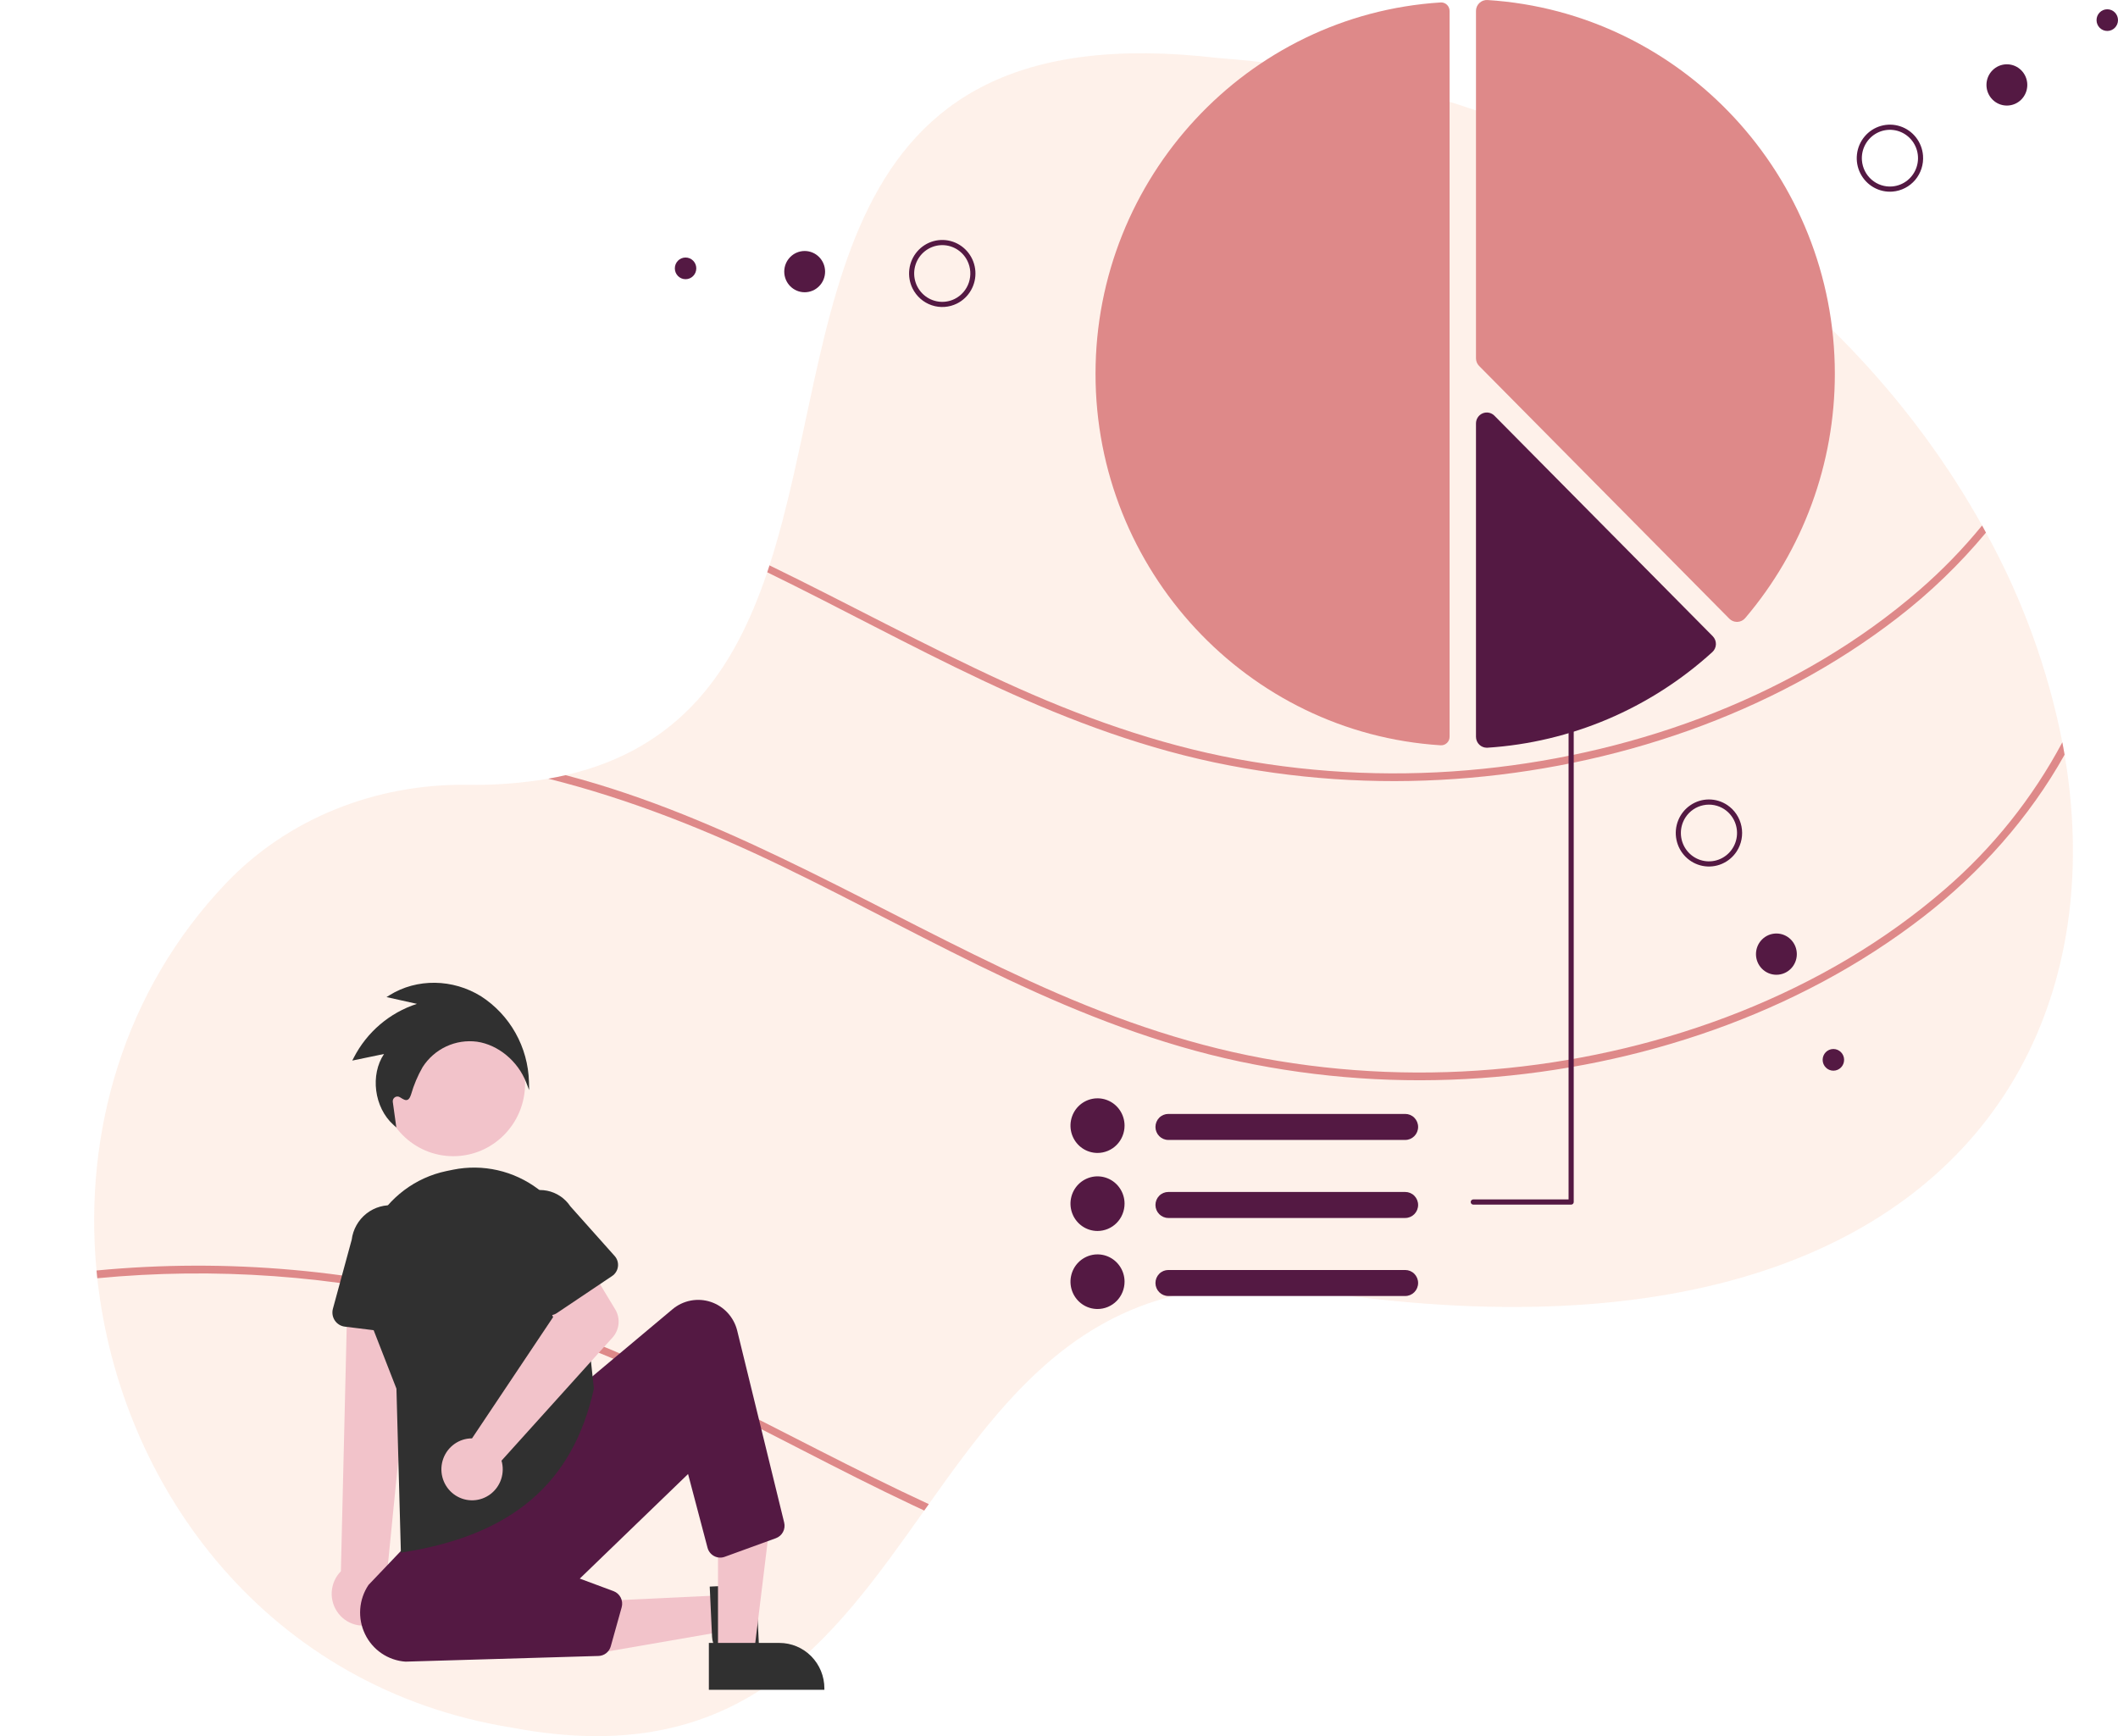 <svg width="244" height="200" viewBox="0 0 244 200" fill="none" xmlns="http://www.w3.org/2000/svg">
<g clip-path="url(#clip0_350_816)">
<path opacity="0.2" d="M233.219 122.165C232.951 122.685 232.672 123.196 232.383 123.704C221.33 143.154 195.619 155.233 152.257 148.84C127.637 145.037 117.152 158.985 106.999 173.272C106.825 173.518 106.651 173.765 106.475 174.011C95.843 188.993 85.316 204.016 58.996 199.022C31.093 194.566 13.873 171.682 11.208 147.25C11.175 146.953 11.146 146.653 11.12 146.356C9.622 130.516 14.249 114.114 26.052 101.732C33.181 94.254 43.311 90.283 53.766 90.407C56.914 90.467 60.061 90.231 63.166 89.703C63.852 89.582 64.516 89.448 65.163 89.296C78.484 86.222 84.622 77.08 88.387 65.925C88.475 65.661 88.563 65.396 88.649 65.129C97.293 38.526 93.296 1.186 140.29 6.679C182.342 9.81 213.204 33.362 228.342 60.536C228.492 60.809 228.642 61.083 228.789 61.356C232.95 68.896 235.919 77.046 237.589 85.511C237.683 85.987 237.769 86.462 237.848 86.938C239.989 99.557 238.586 111.824 233.219 122.165Z" fill="#FBBC99"/>
<path d="M228.789 61.356C225.772 64.978 222.373 68.256 218.651 71.133C204.154 82.362 185.792 88.453 167.678 89.73C158.368 90.391 149.013 89.749 139.878 87.823C130.584 85.856 121.719 82.392 113.134 78.346C104.784 74.41 96.681 69.971 88.387 65.925C88.475 65.661 88.563 65.396 88.649 65.129C97.693 69.526 106.552 74.371 115.701 78.56C124.322 82.508 133.245 85.728 142.578 87.451C151.889 89.159 161.392 89.535 170.807 88.569C188.872 86.733 207.248 80.001 221.136 67.957C223.744 65.696 226.155 63.213 228.342 60.536C228.492 60.809 228.642 61.083 228.789 61.356Z" fill="#DE8989"/>
<path d="M166.024 0.28C166.003 0.28 165.982 0.28 165.961 0.282C143.67 1.692 126.208 20.486 126.208 43.068C126.208 65.65 143.67 84.445 165.961 85.855C166.094 85.864 166.228 85.845 166.354 85.8C166.479 85.754 166.594 85.683 166.691 85.59C166.788 85.499 166.865 85.389 166.918 85.266C166.97 85.144 166.997 85.011 166.996 84.878V1.259C166.996 0.999 166.893 0.75 166.711 0.566C166.529 0.383 166.282 0.279 166.024 0.28Z" fill="#DE8989"/>
<path d="M200.107 71.641C199.776 71.641 199.459 71.508 199.225 71.273L170.403 42.16C170.287 42.043 170.195 41.905 170.132 41.752C170.07 41.6 170.038 41.436 170.038 41.271V1.259C170.037 1.087 170.072 0.917 170.14 0.76C170.207 0.602 170.306 0.46 170.431 0.343C170.555 0.225 170.703 0.133 170.864 0.075C171.025 0.016 171.196 -0.008 171.367 0.003C193.804 1.423 211.379 20.339 211.379 43.068C211.38 53.393 207.716 63.375 201.051 71.203C200.939 71.335 200.802 71.441 200.647 71.516C200.493 71.591 200.324 71.634 200.153 71.64C200.138 71.641 200.122 71.641 200.107 71.641Z" fill="#DE8989"/>
<path d="M171.288 86.136C170.97 86.136 170.663 86.014 170.431 85.794C170.307 85.677 170.207 85.535 170.14 85.377C170.072 85.22 170.037 85.049 170.038 84.877V48.776C170.038 48.528 170.111 48.285 170.248 48.078C170.385 47.871 170.579 47.71 170.806 47.615C171.034 47.52 171.284 47.495 171.525 47.543C171.767 47.592 171.988 47.712 172.162 47.887L197.314 73.292C197.433 73.413 197.527 73.557 197.59 73.716C197.652 73.874 197.682 74.044 197.678 74.215C197.674 74.385 197.635 74.553 197.564 74.709C197.494 74.864 197.392 75.003 197.267 75.117C190.106 81.629 180.98 85.51 171.365 86.134C171.339 86.136 171.313 86.136 171.288 86.136Z" fill="#541943"/>
<path d="M237.848 86.938C233.813 94.165 228.116 100.541 221.592 105.594C207.095 116.824 188.734 122.914 170.619 124.191C161.31 124.852 151.954 124.21 142.819 122.284C133.525 120.317 124.66 116.853 116.075 112.807C107.334 108.687 98.86 104.014 90.157 99.816C81.463 95.621 72.528 92.044 63.166 89.703C63.852 89.581 64.516 89.448 65.163 89.296C65.775 89.457 66.385 89.623 66.993 89.795C85.299 94.965 101.454 105.151 118.643 113.021C127.263 116.969 136.187 120.189 145.519 121.913C154.83 123.62 164.333 123.996 173.748 123.03C191.813 121.194 210.189 114.462 224.078 102.418C229.575 97.672 234.156 91.94 237.589 85.511C237.683 85.987 237.769 86.462 237.848 86.938Z" fill="#DE8989"/>
<path d="M56.111 150.399C74.146 155.491 90.093 165.455 106.999 173.272C106.825 173.518 106.651 173.765 106.475 174.011C106.046 173.812 105.619 173.613 105.193 173.411C96.452 169.291 87.978 164.618 79.275 160.42C70.396 156.136 61.266 152.497 51.687 150.159C38.446 146.937 24.767 145.955 11.208 147.25C11.175 146.953 11.146 146.653 11.12 146.356C26.235 144.915 41.484 146.285 56.111 150.399Z" fill="#DE8989"/>
<path d="M52.22 133.191C56.787 133.191 60.489 129.452 60.489 124.839C60.489 120.227 56.787 116.488 52.22 116.488C47.654 116.488 43.952 120.227 43.952 124.839C43.952 129.452 47.654 133.191 52.22 133.191Z" fill="#F2C3CA"/>
<path d="M83.158 183.77L83.351 187.934L67.541 190.668L67.256 184.523L83.158 183.77Z" fill="#F2C3CA"/>
<path d="M87.105 182.519L87.544 191.986L87.376 191.994C86.077 192.08 84.783 191.764 83.667 191.088C82.657 190.438 82.076 189.538 82.031 188.554L81.763 182.772L87.105 182.519Z" fill="#303030"/>
<path d="M82.716 190.622L86.843 190.622L88.806 174.542L82.715 174.543L82.716 190.622Z" fill="#F2C3CA"/>
<path d="M81.663 189.261L89.791 189.261C90.471 189.261 91.145 189.396 91.773 189.659C92.402 189.922 92.973 190.307 93.454 190.793C93.935 191.279 94.316 191.856 94.577 192.491C94.837 193.125 94.971 193.806 94.971 194.493V194.663L81.663 194.663L81.663 189.261Z" fill="#303030"/>
<path d="M43.751 186.727C44.203 186.451 44.59 186.077 44.884 185.633C45.178 185.189 45.372 184.685 45.452 184.158C45.532 183.63 45.497 183.091 45.349 182.578C45.2 182.065 44.942 181.592 44.593 181.191L47.887 148.087L40.042 148.641L39.271 181.007C38.643 181.644 38.268 182.492 38.217 183.389C38.166 184.287 38.443 185.172 38.996 185.877C39.548 186.582 40.337 187.058 41.214 187.215C42.09 187.372 42.993 187.198 43.751 186.727Z" fill="#F2C3CA"/>
<path d="M47.849 153.825L39.719 152.825C39.488 152.796 39.266 152.718 39.067 152.594C38.868 152.471 38.698 152.306 38.569 152.111C38.439 151.915 38.352 151.694 38.315 151.462C38.278 151.229 38.29 150.991 38.352 150.765L40.517 142.812C40.668 141.618 41.281 140.532 42.223 139.794C43.165 139.056 44.359 138.725 45.542 138.874C46.725 139.024 47.801 139.641 48.535 140.59C49.268 141.54 49.599 142.744 49.454 143.939L49.666 152.157C49.672 152.393 49.628 152.626 49.536 152.843C49.445 153.059 49.308 153.253 49.136 153.412C48.963 153.57 48.759 153.689 48.537 153.76C48.315 153.832 48.08 153.854 47.849 153.825Z" fill="#303030"/>
<path d="M46.712 191.416C45.727 191.348 44.777 191.019 43.958 190.461C43.139 189.903 42.481 189.137 42.05 188.24C41.618 187.343 41.428 186.347 41.5 185.352C41.572 184.357 41.903 183.399 42.458 182.575L47.769 177.006L67.126 159.495L77.475 150.821C78.078 150.314 78.799 149.972 79.57 149.824C80.341 149.676 81.137 149.729 81.882 149.976C82.627 150.224 83.298 150.659 83.832 151.24C84.365 151.822 84.744 152.53 84.932 153.299L90.339 175.391C90.43 175.759 90.382 176.147 90.205 176.481C90.028 176.815 89.734 177.071 89.381 177.198L83.487 179.341C83.29 179.413 83.08 179.443 82.87 179.428C82.661 179.414 82.457 179.356 82.271 179.257C82.085 179.159 81.922 179.023 81.791 178.858C81.66 178.692 81.564 178.501 81.51 178.296L79.268 169.804L66.793 181.85L70.685 183.297C71.042 183.431 71.336 183.696 71.509 184.039C71.682 184.382 71.722 184.778 71.62 185.148L70.362 189.65C70.275 189.963 70.091 190.241 69.837 190.442C69.582 190.642 69.271 190.755 68.948 190.763L46.712 191.416Z" fill="#541943"/>
<path d="M46.183 178.86L45.671 159.97L42.441 151.685C41.782 149.994 41.496 148.179 41.604 146.365C41.712 144.552 42.211 142.784 43.066 141.185C43.922 139.587 45.112 138.197 46.555 137.112C47.998 136.027 49.658 135.274 51.42 134.905C51.686 134.85 51.951 134.795 52.215 134.742C53.905 134.403 55.646 134.426 57.326 134.807C59.007 135.189 60.59 135.922 61.973 136.959C63.356 137.996 64.509 139.314 65.358 140.828C66.207 142.342 66.732 144.018 66.901 145.75L68.418 159.971L68.412 159.998C65.992 170.872 58.989 176.856 46.372 178.831L46.183 178.86Z" fill="#303030"/>
<path d="M53.822 165.739C54.006 165.71 54.192 165.696 54.378 165.697L63.723 151.723L61.953 148.037L67.112 144.612L70.873 150.83C71.177 151.332 71.311 151.92 71.256 152.506C71.2 153.092 70.958 153.644 70.566 154.08L57.776 168.264C57.977 168.959 57.963 169.701 57.737 170.388C57.511 171.076 57.082 171.678 56.509 172.114C55.936 172.55 55.245 172.8 54.528 172.829C53.81 172.859 53.102 172.667 52.495 172.28C51.888 171.892 51.413 171.328 51.132 170.661C50.851 169.994 50.777 169.256 50.921 168.546C51.066 167.836 51.42 167.187 51.938 166.686C52.456 166.184 53.113 165.854 53.822 165.739Z" fill="#F2C3CA"/>
<path d="M62.906 151.463C62.696 151.404 62.501 151.3 62.335 151.158C62.169 151.016 62.035 150.839 61.942 150.64L58.71 143.689C58.094 142.752 57.871 141.606 58.09 140.503C58.308 139.4 58.951 138.43 59.877 137.804C60.803 137.179 61.936 136.95 63.029 137.168C64.121 137.385 65.084 138.032 65.706 138.965L70.812 144.689C70.958 144.852 71.067 145.045 71.132 145.255C71.197 145.465 71.217 145.686 71.189 145.905C71.162 146.123 71.089 146.332 70.974 146.519C70.859 146.706 70.706 146.866 70.525 146.988L64.152 151.264C63.97 151.386 63.765 151.466 63.55 151.501C63.335 151.535 63.115 151.522 62.906 151.463Z" fill="#303030"/>
<path d="M161.887 131.318H134.596C134.202 131.318 133.825 131.16 133.547 130.879C133.269 130.598 133.112 130.217 133.112 129.82C133.112 129.422 133.269 129.041 133.547 128.76C133.825 128.479 134.202 128.322 134.596 128.322H161.887C162.281 128.322 162.658 128.479 162.936 128.76C163.214 129.041 163.371 129.422 163.371 129.82C163.371 130.217 163.214 130.598 162.936 130.879C162.658 131.16 162.281 131.318 161.887 131.318Z" fill="#541943"/>
<path d="M126.438 132.816C125.822 132.816 125.219 132.632 124.707 132.286C124.195 131.94 123.796 131.449 123.56 130.874C123.324 130.299 123.262 129.666 123.383 129.056C123.503 128.446 123.799 127.885 124.235 127.445C124.671 127.005 125.226 126.706 125.83 126.584C126.434 126.463 127.06 126.525 127.63 126.763C128.199 127.001 128.685 127.405 129.027 127.922C129.37 128.439 129.552 129.048 129.552 129.67C129.551 130.504 129.223 131.304 128.639 131.894C128.055 132.483 127.263 132.815 126.438 132.816Z" fill="#541943"/>
<path d="M161.887 140.307H134.596C134.202 140.307 133.825 140.149 133.547 139.868C133.269 139.587 133.112 139.206 133.112 138.809C133.112 138.411 133.269 138.03 133.547 137.749C133.825 137.468 134.202 137.311 134.596 137.311H161.887C162.281 137.311 162.658 137.468 162.936 137.749C163.214 138.03 163.371 138.411 163.371 138.809C163.371 139.206 163.214 139.587 162.936 139.868C162.658 140.149 162.281 140.307 161.887 140.307Z" fill="#541943"/>
<path d="M126.438 141.805C125.822 141.805 125.219 141.621 124.707 141.275C124.195 140.929 123.796 140.438 123.56 139.863C123.324 139.288 123.262 138.655 123.383 138.045C123.503 137.435 123.799 136.874 124.235 136.434C124.671 135.994 125.226 135.695 125.83 135.573C126.434 135.452 127.06 135.514 127.63 135.752C128.199 135.99 128.685 136.394 129.027 136.911C129.37 137.428 129.552 138.037 129.552 138.659C129.551 139.493 129.223 140.293 128.639 140.883C128.055 141.472 127.263 141.804 126.438 141.805Z" fill="#541943"/>
<path d="M161.887 149.296H134.596C134.202 149.296 133.825 149.138 133.547 148.857C133.269 148.576 133.112 148.195 133.112 147.798C133.112 147.401 133.269 147.02 133.547 146.739C133.825 146.458 134.202 146.3 134.596 146.3H161.887C162.281 146.3 162.658 146.458 162.936 146.739C163.214 147.02 163.371 147.401 163.371 147.798C163.371 148.195 163.214 148.576 162.936 148.857C162.658 149.138 162.281 149.296 161.887 149.296Z" fill="#541943"/>
<path d="M126.438 150.794C125.822 150.794 125.219 150.61 124.707 150.264C124.195 149.918 123.796 149.427 123.56 148.852C123.324 148.277 123.262 147.645 123.383 147.034C123.503 146.424 123.799 145.863 124.235 145.423C124.671 144.983 125.226 144.684 125.83 144.562C126.434 144.441 127.06 144.503 127.63 144.741C128.199 144.98 128.685 145.383 129.027 145.9C129.37 146.418 129.552 147.026 129.552 147.648C129.551 148.482 129.223 149.282 128.639 149.872C128.055 150.462 127.263 150.793 126.438 150.794Z" fill="#541943"/>
<path d="M169.729 138.768H181.001C181.08 138.768 181.155 138.737 181.211 138.681C181.267 138.625 181.298 138.548 181.298 138.469V68.078C181.298 67.998 181.267 67.922 181.211 67.866C181.155 67.809 181.08 67.778 181.001 67.778C180.923 67.778 180.847 67.809 180.792 67.866C180.736 67.922 180.705 67.998 180.705 68.078V138.169H169.729C169.69 138.169 169.651 138.177 169.615 138.192C169.579 138.207 169.546 138.229 169.518 138.257C169.491 138.284 169.469 138.318 169.454 138.354C169.439 138.39 169.431 138.429 169.431 138.469C169.431 138.508 169.439 138.547 169.454 138.584C169.469 138.62 169.491 138.653 169.518 138.681C169.546 138.709 169.579 138.731 169.615 138.746C169.651 138.761 169.69 138.769 169.729 138.768Z" fill="#541943"/>
<path d="M218.033 22.07C217.279 22.132 216.524 21.966 215.863 21.594C215.203 21.222 214.667 20.66 214.322 19.981C213.977 19.301 213.84 18.533 213.928 17.774C214.015 17.015 214.323 16.3 214.814 15.718C215.304 15.136 215.953 14.714 216.681 14.506C217.408 14.297 218.181 14.311 218.9 14.546C219.62 14.78 220.255 15.225 220.724 15.824C221.193 16.423 221.476 17.149 221.537 17.911C221.618 18.932 221.295 19.944 220.638 20.724C219.98 21.504 219.043 21.988 218.033 22.07ZM217.985 21.478C218.623 21.426 219.231 21.185 219.733 20.784C220.235 20.382 220.608 19.84 220.804 19.225C221.001 18.61 221.013 17.95 220.838 17.328C220.663 16.706 220.31 16.151 219.822 15.732C219.335 15.313 218.735 15.05 218.1 14.975C217.464 14.9 216.821 15.018 216.251 15.312C215.682 15.606 215.212 16.065 214.9 16.629C214.588 17.194 214.449 17.839 214.501 18.483C214.535 18.911 214.652 19.328 214.846 19.71C215.039 20.092 215.305 20.432 215.629 20.71C215.953 20.988 216.327 21.199 216.731 21.331C217.136 21.463 217.562 21.513 217.985 21.478Z" fill="#541943"/>
<path d="M231.198 12.161C232.498 12.161 233.551 11.097 233.551 9.784C233.551 8.472 232.498 7.407 231.198 7.407C229.899 7.407 228.846 8.472 228.846 9.784C228.846 11.097 229.899 12.161 231.198 12.161Z" fill="#541943"/>
<path d="M242.764 3.566C243.447 3.566 244 3.007 244 2.318C244 1.628 243.447 1.069 242.764 1.069C242.081 1.069 241.528 1.628 241.528 2.318C241.528 3.007 242.081 3.566 242.764 3.566Z" fill="#541943"/>
<path d="M200.067 98.087C199.65 98.724 199.055 99.222 198.358 99.518C197.661 99.814 196.893 99.895 196.15 99.75C195.408 99.605 194.725 99.24 194.187 98.703C193.65 98.165 193.282 97.479 193.131 96.731C192.979 95.983 193.051 95.206 193.337 94.498C193.623 93.791 194.11 93.186 194.736 92.758C195.363 92.33 196.101 92.1 196.857 92.096C197.613 92.092 198.354 92.315 198.985 92.736C199.83 93.301 200.418 94.182 200.621 95.185C200.824 96.189 200.625 97.232 200.067 98.087ZM194.178 94.156C193.825 94.696 193.638 95.329 193.642 95.975C193.645 96.621 193.838 97.252 194.196 97.787C194.554 98.323 195.062 98.739 195.654 98.984C196.247 99.228 196.897 99.289 197.524 99.16C198.151 99.03 198.726 98.716 199.176 98.257C199.626 97.797 199.932 97.213 200.053 96.579C200.175 95.945 200.107 95.288 199.859 94.692C199.612 94.096 199.194 93.588 198.66 93.231C197.944 92.755 197.07 92.584 196.23 92.758C195.389 92.931 194.651 93.434 194.178 94.156Z" fill="#541943"/>
<path d="M204.647 112.29C205.947 112.29 207 111.226 207 109.914C207 108.601 205.947 107.537 204.647 107.537C203.348 107.537 202.294 108.601 202.294 109.914C202.294 111.226 203.348 112.29 204.647 112.29Z" fill="#541943"/>
<path d="M211.211 123.339C211.893 123.339 212.447 122.78 212.447 122.09C212.447 121.401 211.893 120.842 211.211 120.842C210.528 120.842 209.975 121.401 209.975 122.09C209.975 122.78 210.528 123.339 211.211 123.339Z" fill="#541943"/>
<path d="M105.127 33.224C104.79 32.54 104.662 31.77 104.759 31.013C104.855 30.255 105.172 29.543 105.669 28.968C106.166 28.392 106.82 27.978 107.55 27.778C108.28 27.578 109.052 27.601 109.769 27.844C110.486 28.088 111.115 28.54 111.577 29.145C112.04 29.749 112.314 30.479 112.366 31.241C112.417 32.003 112.244 32.763 111.868 33.426C111.492 34.089 110.93 34.624 110.253 34.964C109.344 35.418 108.295 35.49 107.334 35.164C106.373 34.838 105.579 34.14 105.127 33.224ZM111.448 30.051C111.164 29.472 110.715 28.991 110.16 28.67C109.605 28.349 108.968 28.201 108.33 28.245C107.691 28.289 107.08 28.524 106.574 28.919C106.067 29.314 105.688 29.851 105.484 30.464C105.28 31.077 105.261 31.737 105.429 32.361C105.596 32.984 105.943 33.544 106.425 33.968C106.908 34.393 107.504 34.664 108.139 34.746C108.773 34.829 109.418 34.719 109.991 34.431C110.759 34.045 111.343 33.367 111.616 32.546C111.89 31.724 111.829 30.827 111.448 30.051Z" fill="#541943"/>
<path d="M92.701 33.667C94 33.667 95.053 32.603 95.053 31.291C95.053 29.978 94 28.914 92.701 28.914C91.401 28.914 90.348 29.978 90.348 31.291C90.348 32.603 91.401 33.667 92.701 33.667Z" fill="#541943"/>
<path d="M78.979 32.163C79.662 32.163 80.215 31.604 80.215 30.914C80.215 30.225 79.662 29.666 78.979 29.666C78.297 29.666 77.743 30.225 77.743 30.914C77.743 31.604 78.297 32.163 78.979 32.163Z" fill="#541943"/>
<path d="M60.958 125.57L60.613 124.683C59.663 122.235 57.389 120.354 54.956 120.001C53.742 119.841 52.508 120.032 51.397 120.552C50.286 121.072 49.344 121.9 48.681 122.94C48.118 123.926 47.674 124.976 47.358 126.069C47.249 126.394 47.14 126.63 46.93 126.701C46.693 126.787 46.458 126.64 46.068 126.395C45.981 126.341 45.881 126.313 45.779 126.314C45.676 126.315 45.577 126.345 45.491 126.402C45.405 126.458 45.337 126.538 45.294 126.632C45.252 126.725 45.236 126.83 45.25 126.932L45.659 129.88L45.317 129.572C43.091 127.571 42.633 123.805 44.242 121.416L40.582 122.175L40.747 121.857C42.267 118.894 44.886 116.659 48.033 115.642L44.528 114.862L44.882 114.641C48.021 112.688 52.163 112.743 55.432 114.778C57.074 115.841 58.434 117.293 59.394 119.008C60.354 120.722 60.884 122.648 60.938 124.617L60.958 125.57Z" fill="#303030"/>
</g>
<defs>
<clipPath id="clip0_350_816">
<rect width="244" height="200" fill="white"/>
</clipPath>
</defs>
</svg>
